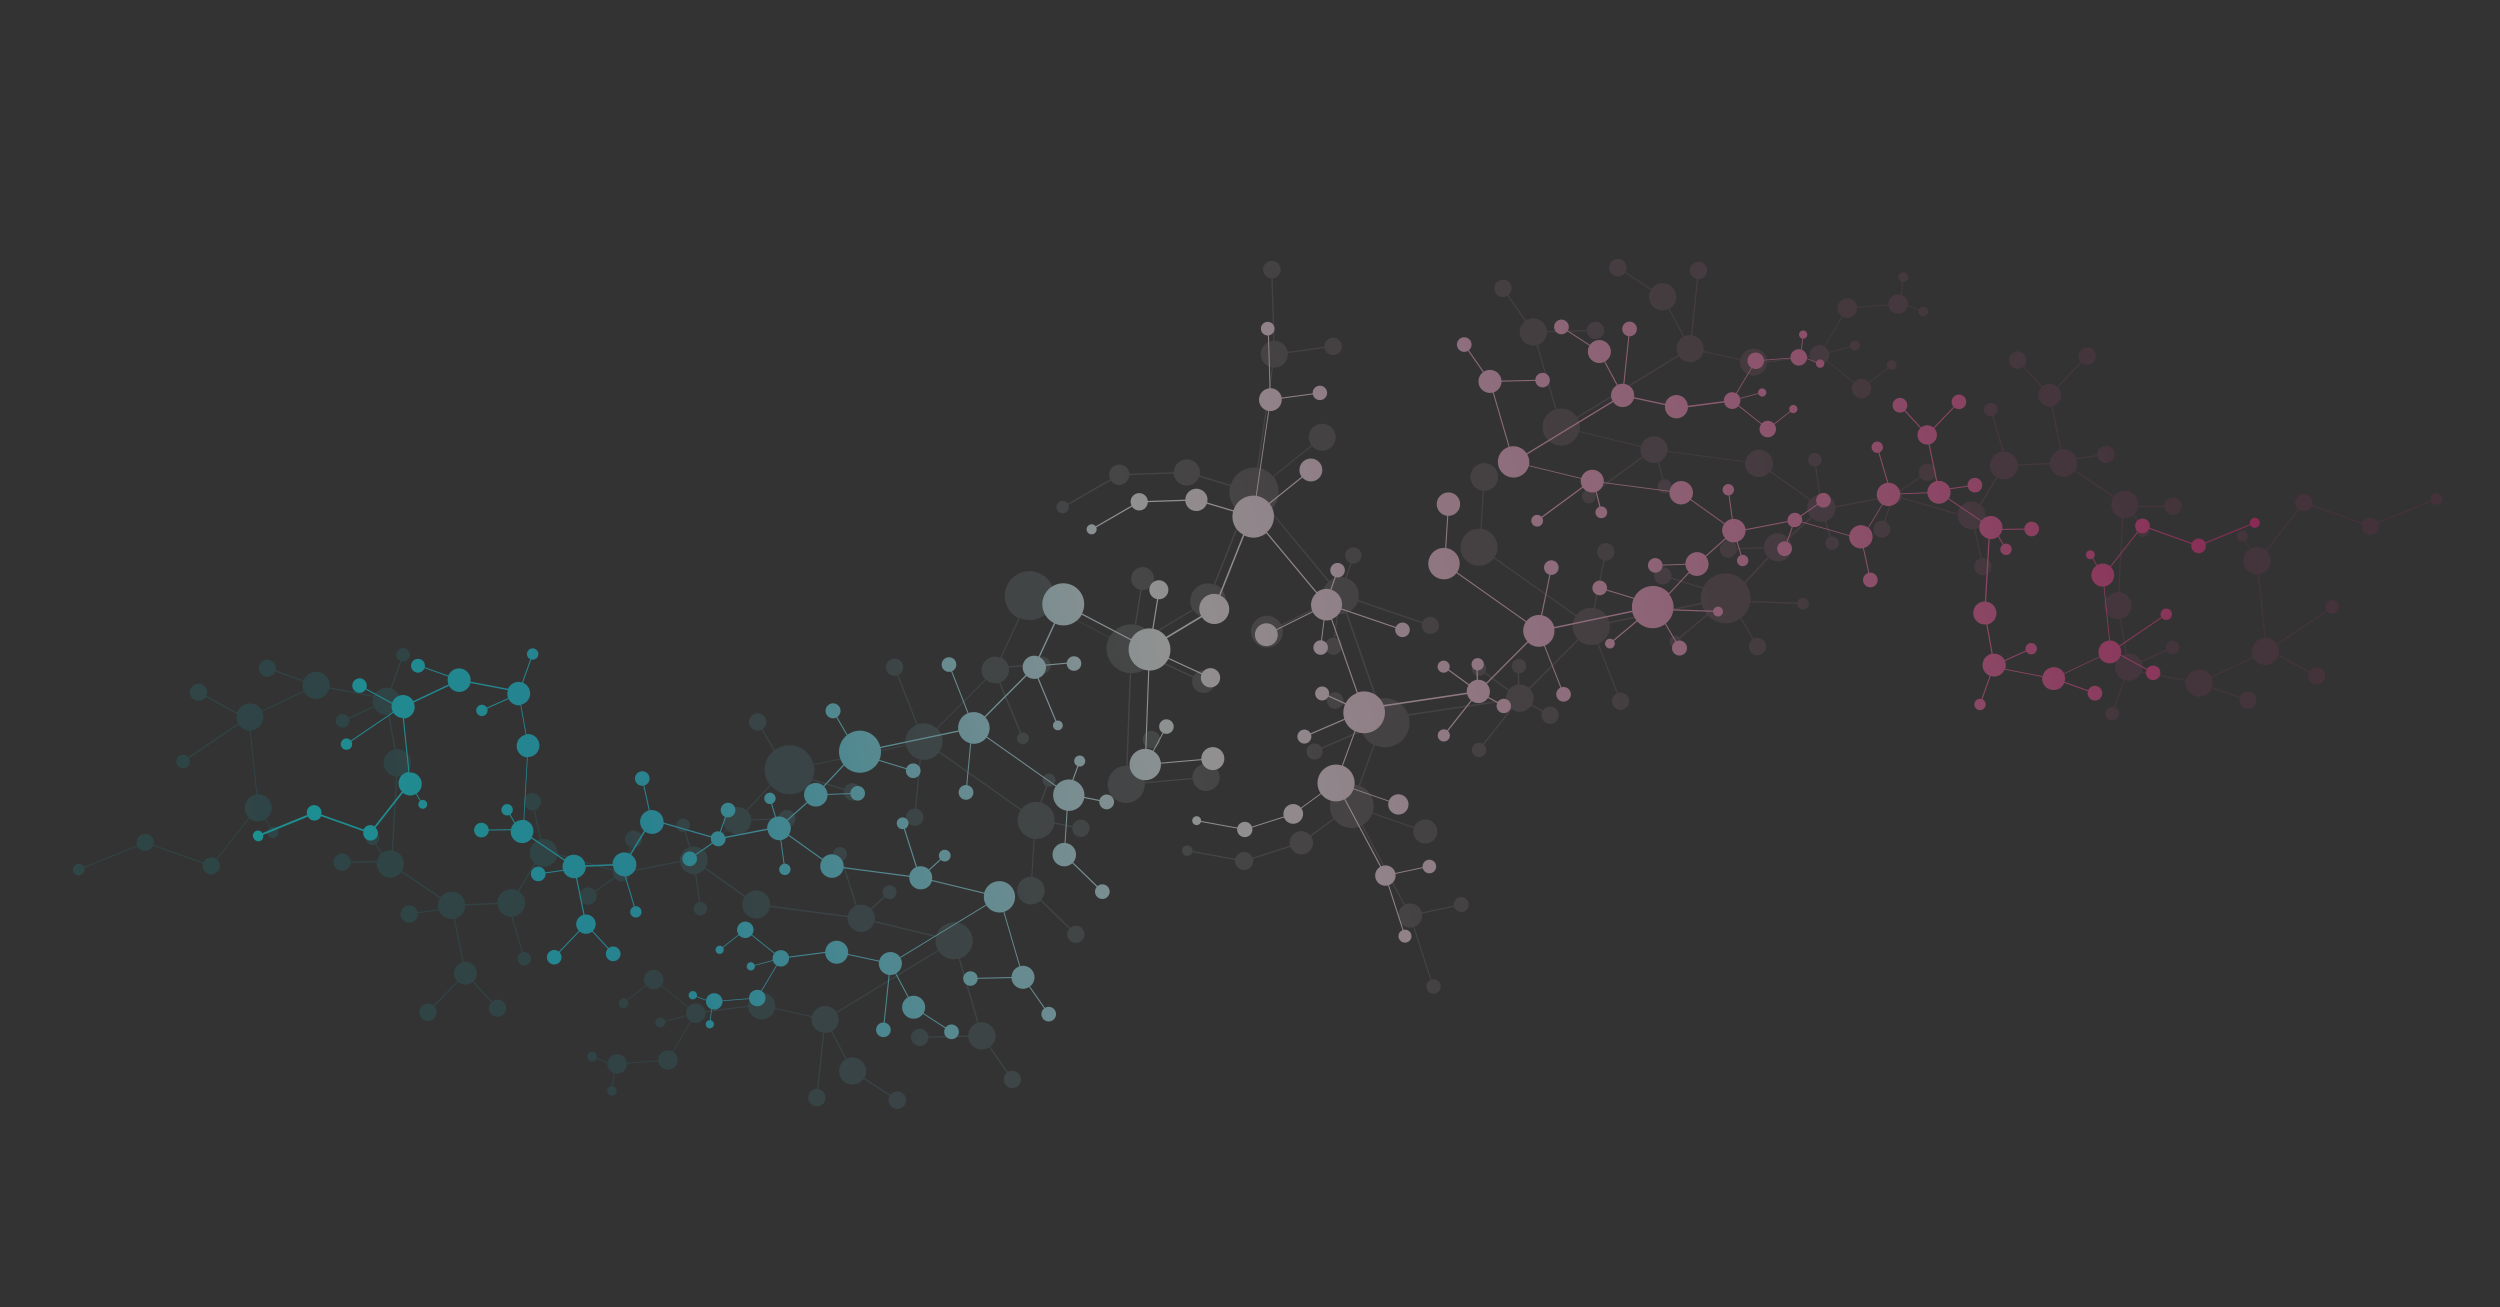 <svg xmlns="http://www.w3.org/2000/svg" viewBox="0 0 1641.445 858.155">
    <rect x="0" y="0" width="1641.445" height="858.155" fill="#333333" stroke="none"/>
    <defs>
        <style>
            .cls-1{opacity:.464}.cls-2{opacity:.2}.cls-2,.cls-3{fill:url(#linear-gradient)}
        </style>
        <linearGradient id="linear-gradient" x2="1" y1=".5" y2=".5" gradientUnits="objectBoundingBox">
            <stop offset="0" stop-color="#ed1e79"/>
            <stop offset=".539" stop-color="#fff"/>
            <stop offset=".813" stop-color="#18dffb"/>
            <stop offset="1" stop-color="#0ff"/>
        </linearGradient>
    </defs>
    <g id="グループ化_107" class="cls-1" data-name="グループ化 107" transform="translate(393.133 -1552.574)">
        <path id="パス_502" d="M1564.89 291.277a3.88 3.88 0 0 0-3.907 3.858v.1l-37.186 5.305a5.6 5.6 0 0 0-2.363-3.328 5.7 5.7 0 0 0-7.62 1.254l-29.083-19.292a5.665 5.665 0 0 0-9.646-5.932 5.775 5.775 0 0 0 0 6.318l-27.154 21.125a8.9 8.9 0 0 0-9.6-3.328l-1.736-5.981a3.7 3.7 0 0 0 2.219-4.437 3.664 3.664 0 1 0-7.042 2.026 3.713 3.713 0 0 0 4.244 2.6l1.736 5.981a8.89 8.89 0 0 0-4.2 3.135l-.434.675a8.878 8.878 0 0 0 2.7 12.009 9.269 9.269 0 0 0 3.28 1.35l-5.884 41.623a8.965 8.965 0 0 0-8.971 3.858 8.8 8.8 0 0 0-1.4 6.318l-29.758 6.029a8.9 8.9 0 0 0-16.061-2.749 7.255 7.255 0 0 0-.482.82l-26.865-12.4a8.855 8.855 0 0 0 1.3-5.981l17.845-3.183a4.305 4.305 0 0 0 1.833 2.508 4.421 4.421 0 1 0-1.254-6.125 4.3 4.3 0 0 0-.723 2.8l-17.845 3.183a8.8 8.8 0 0 0-3.762-5.45 9.181 9.181 0 0 0-3.907-1.447l1.592-23.151a9.061 9.061 0 0 0 7.669-4 8.923 8.923 0 0 0-2.508-12.347 10.3 10.3 0 0 0-1.929-.965l14.421-46.494a8.722 8.722 0 0 0 6.7-.241l2.026 6.945a5.33 5.33 0 0 0-1.833 1.3 4.422 4.422 0 1 0 6.222-.627 4.384 4.384 0 0 0-3.617-.916l-2.074-7.09a8.676 8.676 0 0 0 3.087-2.846 10.185 10.185 0 0 0 .531-1.013l16.784 3.955a5.688 5.688 0 1 0 1.206-2.7 5.117 5.117 0 0 0-1.013 1.881l-16.64-3.907.145-.338a8.909 8.909 0 0 0-14.083-9.743l-20.546-22.91a8.484 8.484 0 0 0 1.157-1.447 8.952 8.952 0 0 0 1.495-5.209l13.746 1.4a5.769 5.769 0 0 0 2.508 4.92 5.672 5.672 0 1 0-1.592-7.862 6.038 6.038 0 0 0-.868 2.17l-13.89-1.4a8.718 8.718 0 0 0-3.907-6.318 8.429 8.429 0 0 0-4.148-1.447l1.254-29.083a7.448 7.448 0 0 0 6.415-11.093l19-11.961a4.839 4.839 0 0 0 1.447 1.35 5.672 5.672 0 1 0-1.592-7.862 5.767 5.767 0 0 0-.29 5.836l-19 11.961a7.466 7.466 0 0 0-9.309-2.46l-8.633-15.868a6.793 6.793 0 0 0 1.688-1.64 5.672 5.672 0 1 0-7.862 1.592 5.748 5.748 0 0 0 5.5.434l8.633 15.868a7.247 7.247 0 0 0-2.315 2.219 7.507 7.507 0 0 0 2.074 10.37 6.989 6.989 0 0 0 3.424 1.206L1333 204.076a8.88 8.88 0 0 0-7.427 4 8.7 8.7 0 0 0-1.206 2.749l-20.739-4.293a9.069 9.069 0 0 0-3.955-9.019 8.523 8.523 0 0 0-2.894-1.254l-1.061-24.453a4.415 4.415 0 1 0-4.293-6.8 4.388 4.388 0 0 0 1.254 6.125 4.183 4.183 0 0 0 2.219.723l1.061 24.26a9.1 9.1 0 0 0-8.1 15.1l-14.9 14.807a10.034 10.034 0 0 0-1.977-1.785 9.04 9.04 0 0 0-12.588 2.556 9.445 9.445 0 0 0-.82 1.543l-33.135-19.1a5.756 5.756 0 0 0 .338-4.1l14.662-5.547a5.926 5.926 0 0 0 2.026 2.363 5.672 5.672 0 1 0-1.592-7.862 5.8 5.8 0 0 0-.723 4.775l-14.614 5.547a5.925 5.925 0 0 0-2.026-2.363 5.675 5.675 0 0 0-7.862 1.592 6.723 6.723 0 0 0-.916 2.412l-33.183-1.785a9.05 9.05 0 0 0-7.669-10.032l1.978-18.424a4.5 4.5 0 0 0 3.762-1.977 4.421 4.421 0 1 0-6.125 1.254 4.67 4.67 0 0 0 1.592.675l-1.978 18.424a9.078 9.078 0 0 0-6.174 1.929l-20.884-24.4a10.709 10.709 0 0 0 1.35-1.592 9.083 9.083 0 1 0-15.145-10.032 7.264 7.264 0 0 0-.723 1.35l-47.941-18.858a8.917 8.917 0 0 0-15.868-7.813l-.289.434-36.945-19.34a12.2 12.2 0 0 0 .772-8.537l74.516-23.344a8.776 8.776 0 0 0 3.473 4.389 8.88 8.88 0 0 0 12.347-2.508 4.407 4.407 0 0 0 .386-.627l22.234 10.9a8.921 8.921 0 0 0 15.675 8.344 8.609 8.609 0 0 0 1.109-2.46l28.215 3.28a6.826 6.826 0 0 0 .241 1.929 6.4 6.4 0 0 0 7.91 4.341 5.847 5.847 0 0 0 1.833-.868l13.746 18.038a6.387 6.387 0 0 0 3.425 11.238l.579.048a7.632 7.632 0 0 0 1.833-.241 6.312 6.312 0 0 0 4.051-3.521l.193-.531a6.4 6.4 0 0 0 .1-3.81c-.048-.193-.145-.386-.193-.579l14.276-6.415a3.186 3.186 0 0 0 3.617 1.5 3.16 3.16 0 1 0-3.907-2.17c0 .048.048.1.048.145l-14.276 6.415a6.366 6.366 0 0 0-7.476-3.231 5.845 5.845 0 0 0-1.833.868l-13.746-18.038a6.25 6.25 0 0 0 2.267-4.678l14.517-.193a1.738 1.738 0 0 0 .1.531 3.217 3.217 0 1 0-.1-1.109l-14.517.193a7.074 7.074 0 0 0-.241-1.4 6.413 6.413 0 0 0-1.447-2.556l16.254-16.35a6.372 6.372 0 0 0 10.514-3.376l20.4 3.424a6.639 6.639 0 0 0 .193 2.556 6.4 6.4 0 0 0 7.91 4.341 6.323 6.323 0 0 0 4-3.424l6.318 4.389a3.22 3.22 0 0 0-.289 2.412 3.16 3.16 0 1 0 2.17-3.907 3.105 3.105 0 0 0-1.543 1.013l-6.415-4.437a6.483 6.483 0 0 0 .145-3.955 6.263 6.263 0 0 0-2.412-3.376l3.039-8.151a3.336 3.336 0 0 0 1.688 0 3.16 3.16 0 1 0-3.907-2.17 3.084 3.084 0 0 0 1.64 1.977l-2.99 8.006a6.362 6.362 0 0 0-9.453 4.148l-20.4-3.424a6.639 6.639 0 0 0-.193-2.556 6.38 6.38 0 1 0-10.8 6.125l-16.254 16.35a6.4 6.4 0 0 0-6.077-1.4 6.334 6.334 0 0 0-4.486 5.112l-28.07-3.231a8.894 8.894 0 0 0-.916-5.788l-.434-.675a8.909 8.909 0 0 0-14.855 0 6.772 6.772 0 0 0-.482.772l-22.186-10.9a8.921 8.921 0 0 0-3.231-11 11.463 11.463 0 0 0-1.5-.82l12.685-34.919a5.613 5.613 0 0 0 6.27-2.315 5.672 5.672 0 1 0-7.862 1.592 3.378 3.378 0 0 0 .82.434L1115.814 72.6a9.246 9.246 0 0 0-4.437-.241l-4.968-20.016a8.8 8.8 0 0 0 4.871-3.617 8.921 8.921 0 0 0-13.215-11.72l-13.938-14.951.579-.723a5.732 5.732 0 1 0-1.158 1.254l13.939 14.951a9.572 9.572 0 0 0-1.061 1.3 8.88 8.88 0 0 0 2.508 12.347 8.77 8.77 0 0 0 6.7 1.3l4.968 20.016a8.8 8.8 0 0 0-4.871 3.617 8.938 8.938 0 0 0-1.206 7.186l-74.516 23.344a12.314 12.314 0 0 0-4.775-6.125 12.169 12.169 0 0 0-6.8-2.026l-1.734-43.935a8.885 8.885 0 0 0 6.656-3.955 8.978 8.978 0 0 0 1.158-2.6l25.61 5.739a5.6 5.6 0 0 0 2.46 5.547 5.672 5.672 0 1 0-1.592-7.862 6.109 6.109 0 0 0-.724 1.5l-25.61-5.739a8.964 8.964 0 0 0-3.858-8.971 8.846 8.846 0 0 0-7.717-1.061l-7.235-19a5.658 5.658 0 1 0-5.546-.386 5.824 5.824 0 0 0 4.775.723l7.234 18.955a8.627 8.627 0 0 0-3.858 3.231 8.923 8.923 0 0 0 2.508 12.347 8.635 8.635 0 0 0 4.871 1.5l1.736 43.938a12.173 12.173 0 1 0 11.045 18.858l.434-.723 36.945 19.34a8.84 8.84 0 0 0 .1 7.717l-10.466 5.643a4.554 4.554 0 1 0 .772 2.556 5.051 5.051 0 0 0-.338-1.736l10.466-5.643a8.969 8.969 0 0 0 8.3 4.148l1.929 30.916a4.571 4.571 0 1 0 .868-.048l-1.929-30.964a9.009 9.009 0 0 0 5.788-3.81 8.773 8.773 0 0 0 .723-1.3l47.941 18.858a9.095 9.095 0 0 0 14.18 10.128l20.884 24.4a8.438 8.438 0 0 0-1.35 1.592 9.132 9.132 0 0 0-.483 9.26l-18.087 9.5a9.313 9.313 0 0 0-2.845-2.99 9.04 9.04 0 0 0-12.588 2.556 10.1 10.1 0 0 0-1.254 2.749l-17.363-3.666a5.748 5.748 0 0 0-2.46-5.5 5.672 5.672 0 1 0 1.592 7.862 4.766 4.766 0 0 0 .723-1.592l17.363 3.666a9.229 9.229 0 0 0 1.109 6.077l-19 12.251a16.507 16.507 0 0 0-5.5-6.222 16.3 16.3 0 0 0-21.511 3.183l-18.906-11.334a5.665 5.665 0 1 0-.434.723l18.81 11.286c-.145.241-.338.482-.482.723a15.814 15.814 0 0 0-2.652 7.958l-61.832-2.363a12.063 12.063 0 0 0-5.45-10.177 5.42 5.42 0 0 0-1.013-.579l10.8-30.675a5.776 5.776 0 0 0 5.4-1.35 5.664 5.664 0 1 0-7.958-.241 5.331 5.331 0 0 0 1.833 1.3l-10.8 30.578-.241-.1a12.276 12.276 0 0 0-12.347 1.736L955.3 183.192a10.422 10.422 0 0 0 1.881-2.219 12.194 12.194 0 0 0-3.424-16.881 12.726 12.726 0 0 0-2.122-1.109l7.572-23.826a9.087 9.087 0 1 0-2.026-16.736L943.2 99.946a5.571 5.571 0 0 0 2.315-4.534 5.643 5.643 0 1 0-5.643 5.643 6.09 6.09 0 0 0 2.6-.627L956.46 122.9a9.086 9.086 0 0 0 .145 15.048 11.588 11.588 0 0 0 1.881.965l-7.572 23.826a12.221 12.221 0 0 0-13.987 4.823 8.218 8.218 0 0 0-.916 1.688c-3.81-1.785-7.765-3.714-10.852-5.161a5.293 5.293 0 0 0 .386-1.929 5.664 5.664 0 1 0-.723 2.749c2.99 1.4 6.9 3.28 10.9 5.161a12.206 12.206 0 0 0 4.678 14.33c.145.1.338.193.482.289l-6.366 9.453a4.434 4.434 0 0 0-1.977-.482 4.244 4.244 0 1 0 4.244 4.244 4.1 4.1 0 0 0-1.543-3.231l6.415-9.5a12.149 12.149 0 0 0 13.07-1.4l42.975 49.82a10.418 10.418 0 0 0-1.881 2.219 12.071 12.071 0 0 0-.482 12.636l-38.78 23.392a8.716 8.716 0 0 0-2.508-2.46 8.8 8.8 0 0 0-5.161-1.5l-5.4-35.546a3.834 3.834 0 0 0 2.846-3.714 3.88 3.88 0 0 0-3.907-3.858 3.858 3.858 0 0 0 0 7.717h.145l5.4 35.5a8.777 8.777 0 0 0-6.27 3.907 8.948 8.948 0 0 0-1.447 4.1l-16.109-2.508a4.863 4.863 0 0 0 .145-1.206 5.615 5.615 0 1 0-.386 2.074l16.35 2.556a8.962 8.962 0 0 0 3.039 6.608l-17.942 22.331c-.289-.193-.579-.434-.868-.627a16.211 16.211 0 0 0-20.836 2.46l-32.073-28.5a17.168 17.168 0 0 0 1.109-1.5 16.185 16.185 0 0 0-4.534-22.474 15.567 15.567 0 0 0-4.051-1.929l16.929-58.5a12.173 12.173 0 1 0 2.412-23.971l-.82.048a12.032 12.032 0 0 0-8.778 5.354 13.128 13.128 0 0 0-1.833 4.437l-31.157-4.92a9.035 9.035 0 0 0-3.907-8.44 8.909 8.909 0 1 0 2.508 12.347 8.049 8.049 0 0 0 1.3-3.135l31.157 4.92a12.181 12.181 0 0 0 3.231 9.839l-10.755 11.768c-.145-.1-.241-.193-.386-.289a5.717 5.717 0 1 0 .965.82l10.707-11.72a12.112 12.112 0 0 0 1.543 1.206 11.91 11.91 0 0 0 2.942 1.447l-16.929 58.5a16.3 16.3 0 0 0-16.495 5.209l-22.186-17.749a7.326 7.326 0 0 0 1.35-4.293 7.476 7.476 0 1 0-7.476 7.476 7.538 7.538 0 0 0 5.547-2.46l22.186 17.749c-.193.241-.386.531-.579.772a16.182 16.182 0 0 0-1.784 14.325l-30.289 9.26a11.539 11.539 0 0 0-22.427 3.81 11.38 11.38 0 0 0 4.437 9.067l-29.276 40.707a15.879 15.879 0 0 0-6.945-3.376 16.1 16.1 0 0 0-10.032 1.061l-26.186-54.84a11.978 11.978 0 0 0 6.174-8.1 13.027 13.027 0 0 0 .1-4.727l30.53-6.7a10.468 10.468 0 1 0-.145-.772l-30.53 6.7a12.017 12.017 0 0 0-6.511-7.91l5.691-14.759a1.409 1.409 0 0 0 .434.1 5.629 5.629 0 1 0-4.293-6.7 5.554 5.554 0 0 0 3.135 6.27l-5.643 14.71a10.721 10.721 0 0 0-1.881-.579 10.567 10.567 0 0 0-3.231-.241l-5.5-60.1a16.24 16.24 0 0 0 10.273-5.45l11.286 8.923a5.574 5.574 0 0 0-.82 2.8 5.4 5.4 0 1 0 5.4-5.4 5.307 5.307 0 0 0-4.051 1.881l-11.238-8.874a16.04 16.04 0 0 0 3.328-10.755l28.118-4.63a5.286 5.286 0 1 0-.193-1.3c0 .145.048.289.048.434l-28.07 4.63a15.9 15.9 0 0 0-5.354-10.225l16.012-23.681a14.136 14.136 0 0 0 8.682 2.219 14.339 14.339 0 0 0 13.312-15.241 14.109 14.109 0 0 0-.82-3.81l17.556-7.186a7.575 7.575 0 0 0 3.135 3.376 7.659 7.659 0 0 0 10.418-2.894 7.4 7.4 0 0 0 .965-3.858l25.852-1.688a5.907 5.907 0 0 0 11 2.17c0-.048.048-.1.048-.145l26.045 11.768a3.44 3.44 0 1 0 4.968-1.929 3.425 3.425 0 0 0-4.63 1.206l-26.093-11.768a5.932 5.932 0 0 0-10.707-5.016 5.79 5.79 0 0 0-.772 2.894l-25.852 1.688a7.831 7.831 0 0 0-3.81-5.788 7.659 7.659 0 0 0-10.418 2.894 7.485 7.485 0 0 0-.53 6.318l-17.556 7.186a14.306 14.306 0 0 0-14.18-8.73 15 15 0 0 0-2.122.289l-14.377-57.452a7.858 7.858 0 0 0-2.46-15.386l-2.507-36.414a4.709 4.709 0 1 0-.723.1l2.508 36.414a7.866 7.866 0 0 0-6.945 7.186l-21.656-.772v-.145a4.9 4.9 0 1 0 0 .916l21.656.772v.481a7.881 7.881 0 0 0 8.392 7.331 7.314 7.314 0 0 0 1.013-.145l14.373 57.443a14.278 14.278 0 0 0-7.958 5.691l-24.213-15.82a7.634 7.634 0 0 0 1.061-4.534 7.879 7.879 0 1 0-7.331 8.392 7.646 7.646 0 0 0 5.836-3.28l24.212 15.82a14.232 14.232 0 0 0 3.858 19.148l-15.964 23.584a15.541 15.541 0 0 0-6.656-3.183 16.06 16.06 0 0 0-18.328 9.791l-.289.772a10.785 10.785 0 0 0-.482 1.785 17.808 17.808 0 0 0-.338 4.2l-64.915-6.323a9.038 9.038 0 0 0-1.592-5.305l23.537-18.183a4.708 4.708 0 1 0-1.3-3.231 4.913 4.913 0 0 0 .724 2.508l-23.536 18.183a7.371 7.371 0 0 0-.868-.868l-.627-.531c-.1-.1-.241-.145-.338-.241a8.919 8.919 0 0 0-10.948.868l-6.029-5.595a5.677 5.677 0 0 0 1.206-3.424 5.671 5.671 0 1 0-1.833 4.1l5.981 5.547a7.519 7.519 0 0 0-.772.965 8.923 8.923 0 0 0-.386 9.212l-38.777 23.392a12.06 12.06 0 0 0-3.473-3.521 12.334 12.334 0 0 0-7.91-1.977l-4.486-34.533a5.656 5.656 0 1 0-4.244-.82 5.337 5.337 0 0 0 3.473.916l4.485 34.533a12.152 12.152 0 0 0-8.151 5.257 11.579 11.579 0 0 0-1.977 5.836l-61.832-2.363a15.918 15.918 0 0 0-1.592-7.138l21.165-10.324a3.727 3.727 0 0 0 3.183 1.736 3.81 3.81 0 1 0-3.81-3.81 3.358 3.358 0 0 0 .241 1.206l-21.173 10.321a15.73 15.73 0 0 0-5.257-5.739 16.122 16.122 0 0 0-15.1-1.5l-4.484-15.284a5.516 5.516 0 0 0 2.749-2.17 5.672 5.672 0 1 0-7.862 1.592 5.845 5.845 0 0 0 4.341.82l4.485 15.386a15.56 15.56 0 0 0-8.006 8.392l-29.758-8.489a3.645 3.645 0 0 0 .048-.723 3.81 3.81 0 1 0-3.81 3.81 3.733 3.733 0 0 0 3.424-2.219l29.662 8.489a16.387 16.387 0 0 0 .434 12.009l-19.1 12.3a9.8 9.8 0 0 0-2.363-2.315 9.115 9.115 0 0 0-13.263 11.479l-18.135 9.55a9.726 9.726 0 0 0-2.6-2.653 8.867 8.867 0 0 0-5.064-1.5l-.482-10.659a4.313 4.313 0 0 0 3.087-1.929 4.421 4.421 0 1 0-6.125 1.254 4.183 4.183 0 0 0 2.219.723l.482 10.659a9.121 9.121 0 0 0-6.752 4 8.358 8.358 0 0 0-1.3 3.135l-33.279-1.785a5.772 5.772 0 0 0-2.219-4.389l6.752-10.177a5.58 5.58 0 1 0-.675-.434l-6.755 10.179a5.645 5.645 0 0 0-7.476 1.736l-33.231-19.2a9.089 9.089 0 0 0-3.666-10.321 8.694 8.694 0 0 0-4.341-1.5l.579-19.63a5.825 5.825 0 0 0 4.485-2.508 5.672 5.672 0 1 0-7.862 1.592 5.86 5.86 0 0 0 2.556.916l-.579 19.63a9.172 9.172 0 0 0-7.428 4.051 9.011 9.011 0 0 0 .1 10.177l-15 14.9a6.277 6.277 0 0 0-1.109-.868 9.129 9.129 0 0 0-13.842 5.354l-20.691-4.292a8.918 8.918 0 0 0-14.469-8.3l-20.546-22.91a8.466 8.466 0 0 0 1.158-1.447 8.88 8.88 0 0 0-2.508-12.347 4.54 4.54 0 0 0-1.061-.579l14.469-46.591a8.919 8.919 0 0 0 7.186-16.061 9.182 9.182 0 0 0-3.907-1.447l1.592-23.151a9.06 9.06 0 0 0 7.669-4 8.915 8.915 0 0 0-2.17-12.154L242.5 75.252a4.417 4.417 0 0 0 4.534-7.572 4.423 4.423 0 0 0-5.209 7.138l-10.559 15.964a8.906 8.906 0 0 0-11.624 2.17l-27.009-12.443a8.93 8.93 0 0 0-15.482-8.633L160.9 61.072a5.58 5.58 0 1 0-.434.675l16.254 10.8a8.761 8.761 0 0 0-1.158 5.981L145.8 84.561a8.9 8.9 0 0 0-16.061-2.749c0 .048-.048.048-.048.1l-16.928-15.631c.1-.145.193-.241.289-.386a5.546 5.546 0 1 0-.82 1.013l17.074 15.723a8.907 8.907 0 0 0-.772 6.27L91.493 102.5a4.932 4.932 0 0 0-1.543-1.785 4.421 4.421 0 1 0 1.254 6.125 4.326 4.326 0 0 0 .579-3.569l36.993-13.6a8.944 8.944 0 0 0 3.521 4.534 9.463 9.463 0 0 0 1.543.82l.772.289c.1.048.193.048.289.1l-6.029 41.527a8.938 8.938 0 0 0-8.3 3.955 9.349 9.349 0 0 0-1.3 3.039l-.145.82a8.867 8.867 0 0 0 1.206 5.643l-27.2 21.173a6.287 6.287 0 0 0-1.061-.916 5.7 5.7 0 0 0-7.62 1.254l-29.083-19.295a5.665 5.665 0 0 0-9.646-5.932 5.885 5.885 0 0 0-.916 3.666L7.62 155.653a3.875 3.875 0 1 0-3.714 4.871 3.88 3.88 0 0 0 3.907-3.858v-.1L45 151.215a5.6 5.6 0 0 0 2.363 3.328 5.7 5.7 0 0 0 7.62-1.254l29.083 19.292a5.665 5.665 0 0 0 9.646 5.932 5.775 5.775 0 0 0 0-6.318l27.154-21.125a8.9 8.9 0 0 0 9.6 3.328l1.736 5.981a3.7 3.7 0 0 0-2.219 4.437 3.664 3.664 0 0 0 7.042-2.026 3.713 3.713 0 0 0-4.244-2.6l-1.736-5.981a8.891 8.891 0 0 0 4.2-3.135l.434-.675a8.878 8.878 0 0 0-2.7-12.009 9.272 9.272 0 0 0-3.28-1.35l5.884-41.623a8.964 8.964 0 0 0 8.971-3.858 8.8 8.8 0 0 0 1.4-6.318l29.746-6.034a8.9 8.9 0 0 0 16.061 2.749 7.257 7.257 0 0 0 .482-.82l26.864 12.4a8.855 8.855 0 0 0-1.3 5.981l-17.843 3.183a4.3 4.3 0 0 0-1.833-2.508 4.421 4.421 0 1 0 1.254 6.125 4.3 4.3 0 0 0 .723-2.8l17.845-3.183a8.8 8.8 0 0 0 3.762 5.45 9.182 9.182 0 0 0 3.907 1.447l-1.592 23.151a9.06 9.06 0 0 0-7.669 4 8.923 8.923 0 0 0 2.508 12.347 10.3 10.3 0 0 0 1.929.965l-14.421 46.542a8.722 8.722 0 0 0-6.7.241l-2.026-6.945a5.329 5.329 0 0 0 1.833-1.3 4.422 4.422 0 1 0-6.222.627 4.384 4.384 0 0 0 3.617.916l2.074 7.09a8.677 8.677 0 0 0-3.087 2.846 10.2 10.2 0 0 0-.531 1.013l-16.784-3.955a5.688 5.688 0 1 0-1.206 2.7 5.117 5.117 0 0 0 1.013-1.881L195 199.494l-.145.338a8.909 8.909 0 0 0 14.083 9.743l20.546 22.91a8.464 8.464 0 0 0-1.158 1.447 8.952 8.952 0 0 0-1.5 5.209l-13.746-1.4a5.769 5.769 0 0 0-2.508-4.92 5.672 5.672 0 1 0 1.592 7.862 6.039 6.039 0 0 0 .868-2.17l13.89 1.4a8.719 8.719 0 0 0 3.907 6.318 8.428 8.428 0 0 0 4.148 1.447l-1.254 29.083a7.448 7.448 0 0 0-6.415 11.093l-19 11.961a4.84 4.84 0 0 0-1.447-1.35 5.672 5.672 0 1 0 1.592 7.862 5.766 5.766 0 0 0 .289-5.836l19-11.961a7.465 7.465 0 0 0 9.309 2.46l8.633 15.868A6.793 6.793 0 0 0 244 308.5a5.672 5.672 0 1 0 7.862-1.592 5.748 5.748 0 0 0-5.5-.434l-8.633-15.874a7.247 7.247 0 0 0 2.315-2.219 7.507 7.507 0 0 0-2.074-10.37 6.989 6.989 0 0 0-3.424-1.206l1.254-29.083a8.881 8.881 0 0 0 7.428-4 8.7 8.7 0 0 0 1.206-2.749l20.739 4.293a9.069 9.069 0 0 0 3.955 9.019 8.521 8.521 0 0 0 2.894 1.254l1.061 24.453a4.313 4.313 0 0 0-3.087 1.929 4.421 4.421 0 1 0 6.125-1.254 4.183 4.183 0 0 0-2.219-.723l-1.061-24.26a9.1 9.1 0 0 0 8.1-15.1l14.9-14.807a10.036 10.036 0 0 0 1.977 1.785 9.04 9.04 0 0 0 12.588-2.556 9.461 9.461 0 0 0 .82-1.543l33.134 19.1a5.756 5.756 0 0 0-.338 4.1l-14.807 5.547a5.925 5.925 0 0 0-2.026-2.363 5.672 5.672 0 1 0 1.592 7.862 5.8 5.8 0 0 0 .723-4.775l14.614-5.547a5.925 5.925 0 0 0 2.026 2.363 5.675 5.675 0 0 0 7.862-1.592 6.727 6.727 0 0 0 .916-2.412l33.183 1.785a9.05 9.05 0 0 0 7.669 10.032l-1.974 18.425a4.5 4.5 0 0 0-3.762 1.977 4.421 4.421 0 1 0 6.125-1.254 3.8 3.8 0 0 0-1.592-.627l1.977-18.424a9.077 9.077 0 0 0 6.173-1.929l20.884 24.4a10.709 10.709 0 0 0-1.35 1.592 9.083 9.083 0 1 0 15.145 10.036 7.283 7.283 0 0 0 .723-1.35l47.941 18.858a8.917 8.917 0 0 0 15.868 7.813l.289-.434 36.945 19.34a12.2 12.2 0 0 0-.772 8.537l-74.516 23.44a8.775 8.775 0 0 0-3.473-4.389 8.88 8.88 0 0 0-12.347 2.508 4.4 4.4 0 0 0-.386.627l-22.234-10.9a8.921 8.921 0 0 0-15.675-8.344 8.053 8.053 0 0 0-1.109 2.46l-28.215-3.28a6.824 6.824 0 0 0-.241-1.929 6.4 6.4 0 0 0-7.91-4.341 5.843 5.843 0 0 0-1.833.868l-13.746-18.038a6.387 6.387 0 0 0-3.424-11.238l-.579-.048a7.635 7.635 0 0 0-1.833.241 6.312 6.312 0 0 0-4.051 3.521l-.193.53a6.4 6.4 0 0 0-.1 3.81c.048.193.145.386.193.579l-14.276 6.415a3.186 3.186 0 0 0-3.617-1.5 3.16 3.16 0 1 0 3.907 2.17c0-.048-.048-.1-.048-.145l14.276-6.415a6.367 6.367 0 0 0 7.476 3.231 5.844 5.844 0 0 0 1.833-.868l13.746 18.038a6.25 6.25 0 0 0-2.267 4.678l-14.517.193a1.732 1.732 0 0 0-.1-.531 3.217 3.217 0 1 0 .1 1.109l14.517-.193a7.081 7.081 0 0 0 .241 1.4 6.411 6.411 0 0 0 1.447 2.556L353.193 367.1a6.372 6.372 0 0 0-10.514 3.376l-20.4-3.424a6.636 6.636 0 0 0-.193-2.556 6.4 6.4 0 0 0-7.91-4.341 6.322 6.322 0 0 0-4 3.424l-6.318-4.389a3.22 3.22 0 0 0 .289-2.411 3.16 3.16 0 1 0-2.17 3.907 3.1 3.1 0 0 0 1.543-1.013l6.415 4.437a6.483 6.483 0 0 0-.145 3.955 6.264 6.264 0 0 0 2.412 3.376l-3.039 8.151a3.335 3.335 0 0 0-1.688 0 3.16 3.16 0 1 0 3.907 2.17 3.084 3.084 0 0 0-1.64-1.977l2.99-8.006a6.362 6.362 0 0 0 9.453-4.148l20.4 3.424a6.637 6.637 0 0 0 .193 2.556 6.38 6.38 0 1 0 10.8-6.125l16.254-16.35a6.4 6.4 0 0 0 6.077 1.4 6.333 6.333 0 0 0 4.485-5.112l28.07 3.231a8.893 8.893 0 0 0 .916 5.788l.434.675a8.909 8.909 0 0 0 14.855 0 6.749 6.749 0 0 0 .482-.772l22.186 10.9a8.937 8.937 0 0 0 3.231 11 11.465 11.465 0 0 0 1.5.82l-12.685 34.919a5.613 5.613 0 0 0-6.27 2.315 5.672 5.672 0 1 0 7.862-1.592 3.378 3.378 0 0 0-.82-.434l12.685-34.726a9.248 9.248 0 0 0 4.437.241l4.968 20.016a8.8 8.8 0 0 0-4.871 3.617 8.921 8.921 0 0 0 13.215 11.72l13.939 14.952-.579.723a5.731 5.731 0 1 0 1.158-1.254L471.164 414.6a9.573 9.573 0 0 0 1.061-1.3 8.91 8.91 0 0 0-9.212-13.649l-4.968-20.016a8.8 8.8 0 0 0 4.871-3.617 8.938 8.938 0 0 0 1.206-7.186l74.516-23.344a12.314 12.314 0 0 0 4.775 6.125 12.169 12.169 0 0 0 6.8 2.026l1.736 43.938a8.885 8.885 0 0 0-6.656 3.955 8.977 8.977 0 0 0-1.158 2.6l-25.61-5.739a5.6 5.6 0 0 0-2.46-5.547 5.672 5.672 0 1 0 1.592 7.862 6.108 6.108 0 0 0 .723-1.5l25.61 5.739a8.964 8.964 0 0 0 3.858 8.971 8.846 8.846 0 0 0 7.717 1.061l7.235 19a5.657 5.657 0 1 0 5.547.386 5.824 5.824 0 0 0-4.775-.723L556.34 414.7a8.628 8.628 0 0 0 3.858-3.231 8.923 8.923 0 0 0-2.508-12.347 8.635 8.635 0 0 0-4.871-1.5l-1.736-43.938a12.173 12.173 0 1 0-11.045-18.858l-.434.723-36.945-19.341a8.966 8.966 0 0 0 .482-6.222l36.366-14.951a4.529 4.529 0 1 0-.531-2.122 6.074 6.074 0 0 0 .193 1.3l-36.318 14.951a8.6 8.6 0 0 0-3.328-4.1 8.808 8.808 0 0 0-5.4-1.447v-11.81a4.521 4.521 0 1 0-4.968-4.485 4.474 4.474 0 0 0 4.1 4.485v11.913a8.956 8.956 0 0 0-6.752 5.161l-47.941-18.858a9.095 9.095 0 0 0-14.18-10.128L403.5 255.49a8.44 8.44 0 0 0 1.35-1.592 9.132 9.132 0 0 0 .482-9.26l18.086-9.5a9.7 9.7 0 0 0 2.8 2.99 9.04 9.04 0 0 0 12.588-2.556 10.09 10.09 0 0 0 1.254-2.749l17.363 3.666a5.627 5.627 0 1 0 .868-2.363 4.767 4.767 0 0 0-.723 1.592L440.2 232.05a9.229 9.229 0 0 0-1.109-6.077l19-12.251a16.5 16.5 0 0 0 5.5 6.222 16.227 16.227 0 0 0 21.463-3.183l18.906 11.334a5.664 5.664 0 1 0 .434-.723l-18.81-11.286c.145-.241.338-.482.482-.723a15.813 15.813 0 0 0 2.653-7.958l61.832 2.363A12.064 12.064 0 0 0 556 219.944a10.614 10.614 0 0 0 1.254.723l.241.1-13.89 28.842a5.7 5.7 0 1 0 2.46 1.881 6.18 6.18 0 0 0-1.688-1.5l13.89-28.89a12.069 12.069 0 0 0 12.106-1.833l42.974 49.822a12.035 12.035 0 0 0-1.881 2.219 12.194 12.194 0 0 0 3.424 16.881 12.715 12.715 0 0 0 2.122 1.109l-7.572 23.826a9.1 9.1 0 1 0 2.653 1.206 11.588 11.588 0 0 0-1.881-.965l7.572-23.826a12.168 12.168 0 1 0-3.858-21.029l-42.972-49.82a10.42 10.42 0 0 0 1.881-2.219 12.071 12.071 0 0 0 .482-12.636l38.777-23.392a8.717 8.717 0 0 0 2.508 2.46 9.592 9.592 0 0 0 3.087 1.3l-1.64 7.09a4.017 4.017 0 0 0-1.061-.145 4.727 4.727 0 1 0 4.727 4.727 4.747 4.747 0 0 0-2.749-4.293l1.64-7.235a8.932 8.932 0 0 0 6.463-1.881l12.4 14.9a4.709 4.709 0 1 0 3.424-1.5 4.9 4.9 0 0 0-2.749.868l-12.4-14.9a11.985 11.985 0 0 0 1.206-1.447 8.943 8.943 0 0 0 1.4-3.81l65.015 6.318a16.074 16.074 0 0 0 12.588 13.987 15.661 15.661 0 0 0 4.485.338l5.5 60.1a11.954 11.954 0 0 0-8.585 5.4l-37.379-24.163a5.558 5.558 0 0 0 .675-2.653 5.642 5.642 0 1 0-1.157 3.424l37.376 24.172a12.387 12.387 0 0 0-1.206 3.231 12.041 12.041 0 0 0 5.209 12.636l-5.595 8.585a5.3 5.3 0 1 0 .723.434l5.595-8.633a12.383 12.383 0 0 0 3.231 1.206 11.789 11.789 0 0 0 7.428-.772l26.382 54.6a16.087 16.087 0 0 0-7.379 20.691l-29.421 13.456a8.728 8.728 0 0 0-5.981-4.582 8.836 8.836 0 1 0 6.752 10.514 8.655 8.655 0 0 0-.482-5.209L741.594 356a16.11 16.11 0 0 0 7.958 7.62l-25.273 61.542a7.458 7.458 0 0 0-1.109-.338 8.834 8.834 0 0 0-10.514 6.752c-.048.145-.048.338-.1.482l-24.212-2.653a5.719 5.719 0 1 0-.145 1.013.365.365 0 0 1 .048-.193l24.212 2.653a8.877 8.877 0 0 0 6.563 9.122l-8.682 40.08a5.74 5.74 0 1 0 .82.193l8.681-40.08a8.842 8.842 0 0 0 5.209-16.736l25.273-61.542a12.757 12.757 0 0 0 2.315.675 16.082 16.082 0 0 0 17.17-7.428l18.328 10.852a8.443 8.443 0 0 0-.386 7.09 8.616 8.616 0 0 0 16.35-.868l28.5 6.077a6.8 6.8 0 0 0 .386 3.376 6.666 6.666 0 0 0 12.733-3.81l30.92-8.879a4.064 4.064 0 1 0-.193-.82l-30.867 8.874c0-.048-.048-.1-.048-.145a6.672 6.672 0 0 0-12.637.579l-28.5-6.077a8.522 8.522 0 0 0-.482-4.485 8.641 8.641 0 0 0-11.141-4.92 8.546 8.546 0 0 0-4.051 3.28l-18.328-10.852a14.883 14.883 0 0 0 1.5-4.1 15.923 15.923 0 0 0-4.727-15.1l29.324-40.8a11.514 11.514 0 0 0 17.894-9.6 12.006 12.006 0 0 0-.386-2.942l30.337-9.26a16.012 16.012 0 0 0 6.029 7.283 14.022 14.022 0 0 0 2.026 1.109l-9.115 21.318a7.585 7.585 0 0 0-2.363-.386 7.509 7.509 0 1 0 3.183.723l9.116-21.318a16.331 16.331 0 0 0 17.99-3.955l32.073 28.5a17.11 17.11 0 0 0-1.109 1.5 16.185 16.185 0 0 0 4.534 22.475 15.918 15.918 0 0 0 6.502 2.519l.82.1a16.208 16.208 0 0 0 12.154-28.5l17.942-22.331c.1.1.241.145.338.241a8.913 8.913 0 0 0 12.733-11.72l38.777-23.392a12.061 12.061 0 0 0 3.472 3.521 12.333 12.333 0 0 0 7.91 1.977l4.485 34.533a5.656 5.656 0 1 0 4.244.82 5.337 5.337 0 0 0-3.473-.916l-4.485-34.533a12.152 12.152 0 0 0 8.151-5.257 11.581 11.581 0 0 0 1.977-5.836l61.832 2.363a16.194 16.194 0 0 0 22.331 15.193l4.485 15.289a5.516 5.516 0 0 0-2.749 2.17 5.672 5.672 0 1 0 7.862-1.592 5.845 5.845 0 0 0-4.341-.82l-4.486-15.386a15.935 15.935 0 0 0 6.608-5.691 16.151 16.151 0 0 0 1.3-15.53l19.1-12.3a9.8 9.8 0 0 0 2.363 2.315 9.115 9.115 0 0 0 13.263-11.479l18.135-9.55a9.722 9.722 0 0 0 2.6 2.653 8.866 8.866 0 0 0 5.064 1.5l.482 10.659a4.314 4.314 0 0 0-3.087 1.929 4.421 4.421 0 1 0 6.125-1.254 4.183 4.183 0 0 0-2.219-.723l-.482-10.659a9.12 9.12 0 0 0 6.752-4 8.048 8.048 0 0 0 1.3-3.135l33.279 1.785a5.772 5.772 0 0 0 2.219 4.389l-6.752 10.177a5.579 5.579 0 1 0 .675.434l6.752-10.177a5.645 5.645 0 0 0 7.476-1.736l33.231 19.2a9.089 9.089 0 0 0 3.665 10.321 8.694 8.694 0 0 0 4.341 1.5l-.579 19.63a5.825 5.825 0 0 0-4.486 2.508 5.672 5.672 0 1 0 7.862-1.592 5.862 5.862 0 0 0-2.556-.916l.579-19.63a9.172 9.172 0 0 0 7.427-4.051 9.011 9.011 0 0 0-.1-10.177l15-14.9a6.272 6.272 0 0 0 1.109.868 9.129 9.129 0 0 0 13.842-5.354l20.691 4.293a8.918 8.918 0 0 0 14.469 8.3l20.546 22.91a8.472 8.472 0 0 0-1.157 1.447 8.881 8.881 0 0 0 2.508 12.347 4.533 4.533 0 0 0 1.061.579l-14.469 46.591a8.919 8.919 0 0 0-7.186 16.061 9.182 9.182 0 0 0 3.906 1.447l-1.592 23.151a9.06 9.06 0 0 0-7.669 4 8.915 8.915 0 0 0 2.17 12.154L1326.2 376.5a4.445 4.445 0 0 0-5.788 1.447 4.421 4.421 0 1 0 6.463-1.013l10.562-15.964a8.906 8.906 0 0 0 11.624-2.17l27.009 12.443a8.93 8.93 0 0 0 15.482 8.633l16.254 10.8a5.578 5.578 0 1 0 .434-.675l-16.254-10.8a8.759 8.759 0 0 0 1.157-5.981l29.758-6.029a8.9 8.9 0 0 0 16.061 2.749c0-.048.048-.048.048-.1l16.929 15.627c-.1.145-.193.241-.289.386a5.672 5.672 0 1 0 7.862-1.592 5.732 5.732 0 0 0-7.042.579l-17.074-15.723a8.907 8.907 0 0 0 .772-6.27l37.041-13.6a4.932 4.932 0 0 0 1.543 1.785 4.421 4.421 0 1 0-1.254-6.125 4.326 4.326 0 0 0-.579 3.569l-36.993 13.6a9.112 9.112 0 0 0-3.473-4.534 9.475 9.475 0 0 0-1.543-.82l-.772-.289c-.1-.048-.193-.048-.289-.1l5.932-41.671a8.938 8.938 0 0 0 8.3-3.955 9.349 9.349 0 0 0 1.3-3.039l.145-.82a9.073 9.073 0 0 0-1.206-5.691l27.2-21.173a4.839 4.839 0 0 0 1.061.916 5.7 5.7 0 0 0 7.62-1.254l29.083 19.292a5.665 5.665 0 0 0 9.646 5.932 5.883 5.883 0 0 0 .916-3.666l37.186-5.305a3.9 3.9 0 0 0 7.669-.965 3.791 3.791 0 0 0-3.811-3.657z" class="cls-2" data-name="パス 502" transform="rotate(166 499.454 1092.25)"/>
        <path id="パス_503" d="M1325.039 246.708a3.252 3.252 0 0 0-3.279 3.28v.1l-31.495 4.534a5.067 5.067 0 0 0-1.978-2.846 4.817 4.817 0 0 0-6.463 1.061l-24.646-16.35a4.809 4.809 0 0 0-8.2-5.016 4.9 4.9 0 0 0 0 5.354l-23.006 17.894a8.746 8.746 0 0 0-1.929-1.833 7.441 7.441 0 0 0-6.174-.965l-1.447-5.064a2.907 2.907 0 1 0-.53.193l1.447 5.064a7.545 7.545 0 0 0-3.521 2.653l-.386.579a7.551 7.551 0 0 0 2.315 10.177 6.956 6.956 0 0 0 2.8 1.109l-5.016 35.257a7.56 7.56 0 0 0-8.778 8.633l-25.176 5.064a7.526 7.526 0 0 0-13.6-2.363l-.434.724-22.765-10.514a7.311 7.311 0 0 0 1.109-5.064l15.1-2.7a3.941 3.941 0 0 0 1.543 2.122 3.726 3.726 0 1 0-1.061-5.161 3.891 3.891 0 0 0-.627 2.363l-15.1 2.7a7.562 7.562 0 0 0-3.183-4.63 7.722 7.722 0 0 0-3.328-1.206l1.351-19.63a7.55 7.55 0 0 0 4.341-13.842 8.32 8.32 0 0 0-1.592-.82l12.2-39.356a7.5 7.5 0 0 0 5.691-.193l1.736 5.884a4.349 4.349 0 0 0-1.543 1.109 3.736 3.736 0 1 0 5.257-.531 3.824 3.824 0 0 0-3.087-.772l-1.736-6.029a7.307 7.307 0 0 0 2.6-2.411 7.786 7.786 0 0 0 .482-.868l14.228 3.328a4.881 4.881 0 0 0 1.688 4.485 4.8 4.8 0 1 0-.675-6.752 5.124 5.124 0 0 0-.868 1.592l-14.083-3.28.1-.289a7.566 7.566 0 0 0-11.961-8.247l-17.411-19.389a7.9 7.9 0 0 0 1.013-1.206 7.411 7.411 0 0 0 1.254-4.437l11.672 1.206a4.893 4.893 0 0 0 2.122 4.148 4.8 4.8 0 1 0-1.35-6.656 4.563 4.563 0 0 0-.724 1.833l-11.768-1.206a7.5 7.5 0 0 0-3.328-5.354 8.168 8.168 0 0 0-3.521-1.254l1.061-24.6a6.24 6.24 0 0 0 5.209-2.846 6.306 6.306 0 0 0 .241-6.559l16.061-10.128a5.519 5.519 0 0 0 1.206 1.158 4.776 4.776 0 1 0-1.592-1.736l-16.061 10.128a6.842 6.842 0 0 0-1.688-1.64 6.393 6.393 0 0 0-6.222-.434L1120.2 122.8a4.818 4.818 0 1 0-.627.338l7.331 13.456a6.678 6.678 0 0 0-1.977 1.881 6.317 6.317 0 0 0 1.784 8.778 6.522 6.522 0 0 0 2.894 1.013l-1.061 24.6a7.517 7.517 0 0 0-6.27 3.376 7.069 7.069 0 0 0-1.013 2.315l-17.556-3.617a7.581 7.581 0 0 0-3.328-7.62 6.938 6.938 0 0 0-2.46-1.061l-.917-20.691a3.836 3.836 0 0 0 2.6-1.64 3.725 3.725 0 1 0-5.161 1.061 3.966 3.966 0 0 0 1.881.627l.916 20.546a7.591 7.591 0 0 0-7.524 3.376 7.755 7.755 0 0 0 .724 9.453l-12.636 12.54a7.217 7.217 0 0 0-1.688-1.5 7.642 7.642 0 0 0-10.659 2.17 5.588 5.588 0 0 0-.675 1.3l-28.013-16.201a4.84 4.84 0 0 0 .289-3.473l12.4-4.678a4.445 4.445 0 0 0 1.688 1.977 4.8 4.8 0 1 0-1.35-6.656 4.869 4.869 0 0 0-.627 4.051l-12.4 4.678a4.8 4.8 0 0 0-9.115 1.447l-28.119-1.5a7.693 7.693 0 0 0-3.376-7.331 8.411 8.411 0 0 0-3.087-1.206l1.688-15.578a3.813 3.813 0 0 0 3.183-1.688 3.725 3.725 0 1 0-5.161 1.061 2.943 2.943 0 0 0 1.351.531l-1.688 15.578a7.862 7.862 0 0 0-5.209 1.592l-17.652-20.691a7.782 7.782 0 0 0 1.157-1.35 7.692 7.692 0 0 0-12.829-8.489 8.248 8.248 0 0 0-.627 1.109l-40.562-15.964a7.559 7.559 0 0 0-13.456-6.608c-.1.145-.145.241-.241.386l-31.3-16.4a10.2 10.2 0 0 0 .627-7.235L935.432 71.1a7.572 7.572 0 0 0 13.408 1.592c.1-.193.241-.338.338-.531l18.81 9.212a7.543 7.543 0 0 0 13.263 7.042 7.337 7.337 0 0 0 .965-2.074l23.874 2.749a6.6 6.6 0 0 0 .193 1.64 5.411 5.411 0 0 0 6.7 3.666 5.067 5.067 0 0 0 1.543-.723l11.623 15.241a5.48 5.48 0 0 0-1.736 5.643 5.353 5.353 0 0 0 4.63 3.858l.482.048a5.993 5.993 0 0 0 1.592-.193 5.447 5.447 0 0 0 3.424-2.99l.193-.434a5.648 5.648 0 0 0 .1-3.231c-.048-.145-.1-.338-.145-.482l12.106-5.4a2.677 2.677 0 0 0 3.087 1.254 2.686 2.686 0 1 0-3.328-1.833.169.169 0 0 0 .048.1l-12.106 5.4a5.414 5.414 0 0 0-6.318-2.749 5.063 5.063 0 0 0-1.543.723l-11.624-15.289a5.4 5.4 0 0 0 1.929-3.955l12.3-.193a2.124 2.124 0 0 0 .1.482 2.689 2.689 0 1 0-.1-.965l-12.3.193a9.671 9.671 0 0 0-.193-1.158 6 6 0 0 0-1.206-2.17l13.746-13.842a5.4 5.4 0 0 0 8.874-2.894l17.267 2.894a4.771 4.771 0 0 0 .193 2.17 5.41 5.41 0 0 0 6.7 3.666 5.341 5.341 0 0 0 3.376-2.894l5.354 3.714a2.8 2.8 0 0 0-.241 2.074 2.728 2.728 0 1 0 .531-2.46l-5.45-3.762a5.236 5.236 0 0 0 .1-3.328 5.486 5.486 0 0 0-2.026-2.894l2.556-6.9a2.465 2.465 0 0 0 1.447 0 2.686 2.686 0 1 0-3.328-1.833 2.526 2.526 0 0 0 1.4 1.64l-2.556 6.8a5.389 5.389 0 0 0-8.006 3.521l-17.267-2.894a4.77 4.77 0 0 0-.193-2.17 5.4 5.4 0 1 0-10.369 3.039 5.993 5.993 0 0 0 1.206 2.17l-13.746 13.842a5.4 5.4 0 0 0-8.923 3.135l-23.778-2.749a7.553 7.553 0 0 0-.772-4.92l-.338-.579A7.412 7.412 0 0 0 979.177 78a7.547 7.547 0 0 0-10.466 2.122 3.068 3.068 0 0 0-.386.675l-18.81-9.212a7.575 7.575 0 0 0-2.749-9.308 6.667 6.667 0 0 0-1.3-.675l10.755-29.565a4.742 4.742 0 0 0 5.305-1.977 4.8 4.8 0 1 0-6.656 1.35 5.266 5.266 0 0 0 .724.386l-10.757 29.561a7.642 7.642 0 0 0-3.762-.193l-4.244-16.929a7.642 7.642 0 0 0 4.148-3.039 7.558 7.558 0 0 0-11.189-9.935l-11.818-12.636a3.1 3.1 0 0 0 .482-.627 4.818 4.818 0 1 0-.965 1.061L929.307 31.7a10.17 10.17 0 0 0-.916 1.109 7.547 7.547 0 0 0 2.122 10.466 7.435 7.435 0 0 0 5.643 1.109l4.244 16.973a7.643 7.643 0 0 0-4.148 3.039 7.534 7.534 0 0 0-1.013 6.125L872.153 90.3a10.238 10.238 0 0 0-4-5.161 10.551 10.551 0 0 0-5.788-1.736l-1.5-37.186a7.518 7.518 0 0 0 5.643-3.328 8.049 8.049 0 0 0 1.013-2.17l21.7 4.871a4.763 4.763 0 1 0 .724-1.929 3.289 3.289 0 0 0-.579 1.254l-21.655-4.871a7.584 7.584 0 0 0-3.28-7.62 7.439 7.439 0 0 0-6.559-.868l-6.12-16.066a4.717 4.717 0 0 0 1.977-1.688 4.8 4.8 0 1 0-6.656 1.35 4.683 4.683 0 0 0 4.052.579l6.125 16.061a7.548 7.548 0 0 0-1.158 13.215 7.223 7.223 0 0 0 4.148 1.254l1.5 37.186a10.3 10.3 0 1 0 9.357 15.964 7.163 7.163 0 0 0 .386-.627l31.3 16.4a7.684 7.684 0 0 0 .048 6.511l-8.874 4.775a3.851 3.851 0 1 0 .675 2.17 3.93 3.93 0 0 0-.29-1.5l8.875-4.775a7.774 7.774 0 0 0 2.219 2.315 7.923 7.923 0 0 0 4.775 1.254l1.64 26.189a3.86 3.86 0 1 0 .772-.048l-1.64-26.237a7.664 7.664 0 0 0 4.919-3.231 8.254 8.254 0 0 0 .627-1.109l40.562 15.964a7.7 7.7 0 0 0 12.009 8.588l17.653 20.691a7.773 7.773 0 0 0-1.157 1.35 7.6 7.6 0 0 0-.386 7.813l-15.289 8.054a7.953 7.953 0 0 0-2.411-2.508 7.659 7.659 0 0 0-10.659 2.17 9.072 9.072 0 0 0-1.061 2.315l-14.71-3.087a4.9 4.9 0 0 0-2.08-4.676 4.8 4.8 0 1 0 1.35 6.656 4.9 4.9 0 0 0 .627-1.35l14.71 3.087a7.569 7.569 0 0 0 .964 5.112l-16.109 10.37a13.566 13.566 0 0 0-4.678-5.257 13.76 13.76 0 0 0-18.183 2.7l-16.013-9.6a4.806 4.806 0 1 0-6.945 1.833 4.832 4.832 0 0 0 6.607-1.254l15.916 9.55-.434.579a13.44 13.44 0 0 0-2.267 6.752l-52.378-1.977a10.336 10.336 0 0 0-4.582-8.633c-.289-.193-.579-.338-.868-.53l9.164-26a4.835 4.835 0 1 0-2.219-1.35 5 5 0 0 0 1.591 1.109l-9.115 25.9-.193-.1a10.281 10.281 0 0 0-10.466 1.5l-36.366-42.2a8.647 8.647 0 0 0 1.592-1.881 10.322 10.322 0 0 0-2.894-14.276 10.789 10.789 0 0 0-1.784-.965l6.415-20.209a7.73 7.73 0 0 0 8.44-3.183 7.651 7.651 0 0 0-2.17-10.659 7.749 7.749 0 0 0-7.958-.338l-11.817-19a4.8 4.8 0 1 0-2.846.916 4.658 4.658 0 0 0 2.17-.531l11.817 19a7.546 7.546 0 0 0-2.026 2.074 7.65 7.65 0 0 0 2.171 10.659 8.317 8.317 0 0 0 1.592.82l-6.415 20.16a10.213 10.213 0 0 0-11.817 4.1 10.552 10.552 0 0 0-.772 1.447c-3.232-1.543-6.608-3.135-9.164-4.341a4.7 4.7 0 0 0 .289-1.64 4.845 4.845 0 1 0-.627 2.315c2.508 1.206 5.836 2.749 9.212 4.389a10.286 10.286 0 0 0 3.955 12.106 2.687 2.687 0 0 1 .386.241l-5.4 8.006a3.8 3.8 0 0 0-1.688-.434 3.617 3.617 0 1 0 3.617 3.617 3.657 3.657 0 0 0-1.3-2.749l5.4-8.055a10.41 10.41 0 0 0 11.093-1.158l36.366 42.2a8.645 8.645 0 0 0-1.592 1.881 10.325 10.325 0 0 0-.434 10.707l-32.845 19.823a6.71 6.71 0 0 0-2.122-2.074 7.359 7.359 0 0 0-4.389-1.254l-4.582-30.1a3.195 3.195 0 1 0-.868.145h.1l4.534 30.048a7.6 7.6 0 0 0-5.305 3.28 7.161 7.161 0 0 0-1.206 3.473l-13.649-2.122a7.2 7.2 0 0 0 .1-1.013 4.775 4.775 0 1 0-4.775 4.775 4.731 4.731 0 0 0 4.437-3.039l13.842 2.122a7.7 7.7 0 0 0 2.556 5.595l-15.193 18.906c-.241-.193-.482-.338-.723-.531a13.709 13.709 0 0 0-17.6 2.074l-27.163-24.106a12.344 12.344 0 0 0 .965-1.254 13.753 13.753 0 0 0-3.858-19.051 14.829 14.829 0 0 0-3.424-1.64l14.325-49.533a10.219 10.219 0 0 0 11.093-4.292 10.28 10.28 0 0 0-9.068-15.964l-.675.048a10.321 10.321 0 0 0-8.971 8.3l-26.382-4.2a7.544 7.544 0 1 0-1.206 3.328 7.969 7.969 0 0 0 1.109-2.653l26.382 4.2a10.189 10.189 0 0 0 2.749 8.344L732 171.9a2.043 2.043 0 0 0-.338-.241 4.764 4.764 0 1 0 .82.675l9.067-9.935a6.727 6.727 0 0 0 1.3 1.013 10.009 10.009 0 0 0 2.508 1.206l-14.276 49.436a13.793 13.793 0 0 0-13.939 4.389L698.379 203.4a6.328 6.328 0 1 0-5.16 2.653 6.331 6.331 0 0 0 4.678-2.074l18.762 15.048c-.145.241-.338.434-.482.675a13.674 13.674 0 0 0-1.5 12.154l-25.61 7.813a9.741 9.741 0 1 0-15.193 10.852L649.087 285a13.857 13.857 0 0 0-5.836-2.894 13.68 13.68 0 0 0-8.489.916l-22.331-46.2a10.2 10.2 0 0 0 5.257-10.9l25.852-5.691a7.5 7.5 0 1 0 8.826-9.26 7.453 7.453 0 0 0-8.874 5.739 7.083 7.083 0 0 0-.048 2.846l-25.852 5.691a10.149 10.149 0 0 0-5.547-6.7l4.823-12.492a1.137 1.137 0 0 0 .386.1 4.758 4.758 0 1 0-1.013-.338l-4.775 12.444a8.69 8.69 0 0 0-1.592-.482 8.824 8.824 0 0 0-2.749-.193l-4.678-50.883a13.742 13.742 0 0 0 8.681-4.582l9.55 7.524A4.368 4.368 0 0 0 620 172a4.582 4.582 0 1 0 4.582-4.582 4.533 4.533 0 0 0-3.424 1.592l-9.5-7.524a13.88 13.88 0 0 0 2.556-5.45 13.6 13.6 0 0 0 .29-3.666l23.826-3.907a4.56 4.56 0 0 0 4.437 3.473 4.582 4.582 0 1 0-4.582-4.582c0 .145.048.241.048.338l-23.775 3.908a13.45 13.45 0 0 0-4.534-8.633l13.553-20.016a12.116 12.116 0 0 0 18.617-11.051 14.252 14.252 0 0 0-.675-3.231l14.855-6.077a6.637 6.637 0 0 0 2.653 2.894 6.431 6.431 0 0 0 8.826-2.46 6.258 6.258 0 0 0 .82-3.28l21.9-1.447a4.987 4.987 0 0 0 2.508 3.714 5.046 5.046 0 0 0 6.849-1.881c0-.048.048-.048.048-.1l22.09 9.984a2.908 2.908 0 1 0 4.2-1.64 2.884 2.884 0 0 0-3.907 1.061l-22.098-9.977a5.017 5.017 0 1 0-9.694-1.785l-21.9 1.447a6.464 6.464 0 0 0-12.058-2.412 6.537 6.537 0 0 0-.482 5.354l-14.855 6.077a12.094 12.094 0 0 0-12.01-7.379c-.627.048-1.206.145-1.833.241l-12.15-48.665a6.6 6.6 0 0 0 4.727-6.849 6.715 6.715 0 0 0-6.8-6.222l-2.123-30.818a4.2 4.2 0 0 0 3.615-4.486 4.254 4.254 0 1 0-4.29 4.537l2.122 30.819a6.679 6.679 0 0 0-5.884 6.077l-18.328-.627v-.145a4.452 4.452 0 1 0-.048.772l18.328.627v.386a6.612 6.612 0 0 0 7.09 6.174 5.315 5.315 0 0 0 .868-.1l12.154 48.665a12.1 12.1 0 0 0-6.753 4.823l-20.5-13.36a6.65 6.65 0 1 0-5.257 3.231 6.669 6.669 0 0 0 4.968-2.749l20.5 13.36a11.868 11.868 0 0 0-1.784 7.186 12.009 12.009 0 0 0 5.064 9.019l-13.5 19.967a13.078 13.078 0 0 0-5.643-2.7 13.581 13.581 0 0 0-15.53 8.247l-.241.627c-.145.482-.289 1.013-.434 1.5a15.071 15.071 0 0 0-.289 3.569l-54.935-5.305a7.452 7.452 0 0 0-1.35-4.485l19.919-15.386a3.929 3.929 0 0 0 2.894 1.254 4 4 0 1 0-4-4 4.048 4.048 0 0 0 .627 2.122l-19.928 15.378a10.214 10.214 0 0 0-.724-.723l-.531-.434c-.1-.048-.193-.145-.289-.193a7.536 7.536 0 0 0-9.26.723l-5.064-4.727a4.686 4.686 0 0 0 1.013-2.894 4.727 4.727 0 1 0-4.727 4.727 4.61 4.61 0 0 0 3.183-1.254l5.064 4.678a5.264 5.264 0 0 0-.627.82 7.511 7.511 0 0 0-.338 7.765l-32.84 19.823a10.209 10.209 0 0 0-2.942-2.99 10.468 10.468 0 0 0-6.656-1.688l-3.81-29.228a4.746 4.746 0 0 0 3.039-2.074 4.8 4.8 0 1 0-6.656 1.35 4.676 4.676 0 0 0 2.942.772l3.81 29.228a10.326 10.326 0 0 0-8.585 9.453l-52.382-1.98a13.119 13.119 0 0 0-1.35-6.029l17.942-8.73a3.2 3.2 0 1 0-.531-1.736 3.148 3.148 0 0 0 .193 1.013l-17.942 8.73a13.365 13.365 0 0 0-4.437-4.871 13.64 13.64 0 0 0-12.781-1.254l-3.763-12.923a4.914 4.914 0 1 0-.675.193l3.81 13.022a13.429 13.429 0 0 0-5.595 4.823 14.645 14.645 0 0 0-1.206 2.267l-25.176-7.186a2.553 2.553 0 0 0 .048-.627 3.231 3.231 0 1 0-3.232 3.231 3.141 3.141 0 0 0 2.894-1.881l25.128 7.186a13.744 13.744 0 0 0 .387 10.172l-16.157 10.418a7.913 7.913 0 0 0-2.026-1.977 7.659 7.659 0 0 0-10.659 2.17 7.785 7.785 0 0 0-.579 7.524l-15.337 8.055a8.255 8.255 0 0 0-2.218-2.267 7.73 7.73 0 0 0-4.293-1.3l-.434-9.019a3.724 3.724 0 1 0-2.556-.579 3.966 3.966 0 0 0 1.881.627l.434 9.019a7.751 7.751 0 0 0-5.739 3.424 7.966 7.966 0 0 0-1.109 2.653l-28.167-1.5a4.853 4.853 0 0 0-1.881-3.714l5.691-8.585a4.816 4.816 0 1 0-.579-.386l-5.788 8.826a4.8 4.8 0 0 0-6.318 1.5l-28.118-16.254a7.669 7.669 0 0 0-3.087-8.73 7.592 7.592 0 0 0-3.714-1.254l.482-16.64a4.861 4.861 0 0 0 3.81-2.122 4.8 4.8 0 1 0-6.656 1.35 4.542 4.542 0 0 0 2.17.772l-.482 16.64a7.685 7.685 0 0 0-6.27 3.424 7.8 7.8 0 0 0 .048 8.633L237.439 203.3a7.511 7.511 0 0 0-.965-.772 7.659 7.659 0 0 0-10.659 2.17 8.668 8.668 0 0 0-1.061 2.363l-17.554-3.616a7.564 7.564 0 0 0-12.251-7.042l-17.411-19.389a8.37 8.37 0 0 0 1.013-1.206 7.547 7.547 0 0 0-2.122-10.466 5.686 5.686 0 0 0-.916-.531l12.25-39.453a7.551 7.551 0 0 0 6.077-13.6 7.722 7.722 0 0 0-3.328-1.206l1.35-19.63a7.555 7.555 0 0 0 4.63-13.649l8.971-13.5a3.732 3.732 0 0 0 4.871-1.206 3.725 3.725 0 0 0-6.222-4.1 3.736 3.736 0 0 0 .772 4.968l-8.971 13.5a7.547 7.547 0 0 0-9.839 1.833l-22.862-10.562a7.547 7.547 0 0 0-13.07-7.331L136.4 51.808a4.816 4.816 0 1 0-.386.579l13.742 9.113a7.272 7.272 0 0 0-.965 5.064l-25.176 5.064a7.526 7.526 0 0 0-13.6-2.363l-.048.048L95.641 56.1a1.465 1.465 0 0 0 .241-.338 4.757 4.757 0 1 0-.723.868l14.421 13.312a7.567 7.567 0 0 0-.627 5.305L77.6 86.775a3.864 3.864 0 0 0-1.3-1.5 3.725 3.725 0 1 0 1.061 5.161 3.6 3.6 0 0 0 .482-3.039l31.3-11.527a7.615 7.615 0 0 0 2.942 3.81 5.6 5.6 0 0 0 1.3.675l.627.241a.435.435 0 0 0 .241.048l-5.016 35.3a7.5 7.5 0 0 0-6.993 3.328 7.731 7.731 0 0 0-1.109 2.6l-.1.675a7.5 7.5 0 0 0 1.013 4.775L79 145.23a3.546 3.546 0 0 0-.916-.772 4.816 4.816 0 0 0-6.463 1.061L46.977 129.17a4.809 4.809 0 1 0-8.971-1.929l-31.495 4.533a3.311 3.311 0 0 0-6.511.82 3.253 3.253 0 0 0 3.28 3.28 3.253 3.253 0 0 0 3.28-3.28v-.1l31.495-4.534a5.067 5.067 0 0 0 1.977 2.846 4.817 4.817 0 0 0 6.463-1.061L71.14 146.1a4.809 4.809 0 0 0 8.2 5.016 4.9 4.9 0 0 0 0-5.354l23.006-17.894a8.757 8.757 0 0 0 1.929 1.833 7.442 7.442 0 0 0 6.174.965l1.447 5.064a2.907 2.907 0 1 0 .53-.193l-1.447-5.064a7.543 7.543 0 0 0 3.521-2.653l.386-.579a7.551 7.551 0 0 0-2.315-10.177 6.954 6.954 0 0 0-2.8-1.109l5.018-35.255a7.56 7.56 0 0 0 8.778-8.633L148.743 67a7.526 7.526 0 0 0 13.6 2.363l.434-.723 22.765 10.514a7.311 7.311 0 0 0-1.109 5.064l-15.1 2.7a3.941 3.941 0 0 0-1.543-2.122 3.726 3.726 0 1 0 1.061 5.161 3.89 3.89 0 0 0 .627-2.363l15.1-2.7a7.562 7.562 0 0 0 3.183 4.63 7.722 7.722 0 0 0 3.328 1.206l-1.35 19.63a7.55 7.55 0 0 0-4.339 13.84 8.323 8.323 0 0 0 1.592.82l-12.2 39.356a7.5 7.5 0 0 0-5.691.193l-1.736-5.884a3.828 3.828 0 0 0 1.543-1.109 3.736 3.736 0 1 0-5.257.531 3.824 3.824 0 0 0 3.087.772l1.736 6.029a7.309 7.309 0 0 0-2.6 2.412 7.807 7.807 0 0 0-.482.868l-14.228-3.328a4.881 4.881 0 0 0-1.688-4.485 4.8 4.8 0 1 0 .675 6.752 5.125 5.125 0 0 0 .868-1.592l14.083 3.28-.1.289a7.566 7.566 0 0 0 11.961 8.247l17.411 19.389a7.9 7.9 0 0 0-1.013 1.206 7.409 7.409 0 0 0-1.254 4.437l-11.672-1.206a4.892 4.892 0 0 0-2.122-4.148 4.8 4.8 0 1 0 1.35 6.656 4.562 4.562 0 0 0 .723-1.833l11.768 1.206a7.5 7.5 0 0 0 3.328 5.354 8.168 8.168 0 0 0 3.518 1.254l-1.061 24.6a6.24 6.24 0 0 0-5.209 2.846 6.305 6.305 0 0 0-.241 6.559L176.428 253.8a5.518 5.518 0 0 0-1.206-1.158 4.776 4.776 0 1 0 1.592 1.736l16.061-10.128a6.84 6.84 0 0 0 1.688 1.64 6.393 6.393 0 0 0 6.222.434l7.331 13.456a4.818 4.818 0 1 0 .627-.338l-7.331-13.456a6.676 6.676 0 0 0 1.977-1.881 6.317 6.317 0 0 0-1.785-8.778 6.522 6.522 0 0 0-2.894-1.013l1.061-24.6a7.516 7.516 0 0 0 6.27-3.376 7.067 7.067 0 0 0 1.013-2.315l17.556 3.617a7.581 7.581 0 0 0 3.328 7.62 6.933 6.933 0 0 0 2.46 1.061l.916 20.691a3.837 3.837 0 0 0-2.6 1.64 3.726 3.726 0 1 0 5.161-1.061 3.966 3.966 0 0 0-1.881-.627l-.916-20.546a7.59 7.59 0 0 0 7.524-3.376 7.755 7.755 0 0 0-.723-9.453l12.636-12.54a7.218 7.218 0 0 0 1.688 1.5 7.642 7.642 0 0 0 10.659-2.17 8.388 8.388 0 0 0 .675-1.3l28.022 16.205a4.84 4.84 0 0 0-.289 3.473l-12.4 4.678a4.446 4.446 0 0 0-1.688-1.977 4.8 4.8 0 1 0 1.35 6.656 4.869 4.869 0 0 0 .627-4.051l12.4-4.678a4.444 4.444 0 0 0 1.688 1.977A4.807 4.807 0 0 0 299.9 210a4.727 4.727 0 0 0 .772-2.074l28.118 1.5a7.692 7.692 0 0 0 3.376 7.331 8.411 8.411 0 0 0 3.087 1.206l-1.688 15.578a3.813 3.813 0 0 0-3.183 1.688 3.725 3.725 0 1 0 5.161-1.061 2.941 2.941 0 0 0-1.35-.531l1.688-15.578a7.783 7.783 0 0 0 5.209-1.592l17.652 20.691a7.777 7.777 0 0 0-1.157 1.35A7.692 7.692 0 1 0 370.411 247a8.233 8.233 0 0 0 .627-1.109l40.562 15.961a7.559 7.559 0 0 0 13.456 6.608c.1-.145.145-.241.241-.386l31.3 16.4a10.2 10.2 0 0 0-.627 7.235l-63.085 19.775a7.572 7.572 0 0 0-13.408-1.592c-.1.193-.241.338-.338.531l-18.81-9.212a7.543 7.543 0 0 0-13.263-7.042 7.333 7.333 0 0 0-.965 2.074l-23.874-2.749a6.6 6.6 0 0 0-.193-1.64 5.411 5.411 0 0 0-6.7-3.666 5.068 5.068 0 0 0-1.543.723l-11.623-15.1a5.48 5.48 0 0 0 1.736-5.643 5.353 5.353 0 0 0-4.63-3.858l-.482-.048a5.989 5.989 0 0 0-1.592.193 5.447 5.447 0 0 0-3.424 2.99l-.193.482a5.649 5.649 0 0 0-.1 3.232c.048.145.1.338.145.482l-12.058 5.4a2.677 2.677 0 0 0-3.087-1.254 2.686 2.686 0 1 0 3.328 1.833.168.168 0 0 0-.048-.1l12.106-5.4a5.414 5.414 0 0 0 6.318 2.749 5.064 5.064 0 0 0 1.543-.723l11.624 15.289a5.4 5.4 0 0 0-1.929 3.955l-12.3.193a2.12 2.12 0 0 0-.1-.482 2.689 2.689 0 1 0 .1.965l12.3-.193a4.838 4.838 0 0 0 .193 1.158 5.99 5.99 0 0 0 1.206 2.17l-13.746 13.842a5.4 5.4 0 0 0-8.874 2.894l-17.267-2.894a4.767 4.767 0 0 0-.193-2.17 5.41 5.41 0 0 0-6.7-3.666 5.341 5.341 0 0 0-3.376 2.894l-5.354-3.714a2.8 2.8 0 0 0 .241-2.074 2.728 2.728 0 1 0-.53 2.46l5.45 3.762a5.235 5.235 0 0 0-.1 3.328 5.487 5.487 0 0 0 2.026 2.894l-2.556 6.9a2.465 2.465 0 0 0-1.447 0 2.686 2.686 0 1 0 3.328 1.833 2.527 2.527 0 0 0-1.4-1.64l2.556-6.8a5.389 5.389 0 0 0 8.006-3.521l17.267 2.894a4.825 4.825 0 0 0 .193 2.17 5.4 5.4 0 0 0 10.37-3.039 5.991 5.991 0 0 0-1.206-2.17l13.746-13.842a5.445 5.445 0 0 0 5.112 1.206 5.348 5.348 0 0 0 3.81-4.293l23.778 2.749a7.553 7.553 0 0 0 .772 4.92l.338.579a7.41 7.41 0 0 0 2.122 2.122 7.547 7.547 0 0 0 10.466-2.122 3.077 3.077 0 0 0 .386-.675l18.81 9.212a7.575 7.575 0 0 0 2.749 9.309 6.672 6.672 0 0 0 1.3.675l-10.755 29.565a4.742 4.742 0 0 0-5.305 1.977 4.8 4.8 0 1 0 6.656-1.35 5.269 5.269 0 0 0-.723-.386l10.755-29.565a7.642 7.642 0 0 0 3.762.193l4.244 16.929a7.642 7.642 0 0 0-4.148 3.039 7.558 7.558 0 0 0 11.19 9.935l11.817 12.639a3.1 3.1 0 0 0-.482.627 4.818 4.818 0 1 0 .965-1.061l-11.817-12.639a10.18 10.18 0 0 0 .916-1.109 7.547 7.547 0 0 0-2.122-10.466 7.434 7.434 0 0 0-5.643-1.109l-4.244-16.977a7.642 7.642 0 0 0 4.148-3.039 7.534 7.534 0 0 0 1.013-6.125l63.086-19.775a10.238 10.238 0 0 0 4 5.161 10.513 10.513 0 0 0 5.739 1.736l1.5 37.186a7.518 7.518 0 0 0-5.643 3.328 7.693 7.693 0 0 0-1.013 2.219l-21.7-4.871a4.762 4.762 0 1 0-.723 1.929 3.291 3.291 0 0 0 .579-1.254l21.7 4.871a7.566 7.566 0 0 0 9.839 8.489l6.125 16.061a4.716 4.716 0 0 0-1.977 1.688 4.8 4.8 0 1 0 6.656-1.35 4.682 4.682 0 0 0-4.051-.579l-6.125-16.061a7.548 7.548 0 0 0 1.158-13.215 7.223 7.223 0 0 0-4.148-1.254l-1.5-37.186a10.3 10.3 0 1 0-9.357-15.964 7.136 7.136 0 0 0-.386.627l-31.3-16.4a7.655 7.655 0 0 0 .434-5.257l30.771-12.685a3.822 3.822 0 0 0 3.376 2.026 3.858 3.858 0 1 0-3.859-3.858 4.1 4.1 0 0 0 .193 1.109l-30.722 12.636a7.321 7.321 0 0 0-2.846-3.473 7.848 7.848 0 0 0-4.582-1.254V246.9a3.859 3.859 0 1 0-.772 0v10.08a7.546 7.546 0 0 0-5.112 3.28 8.248 8.248 0 0 0-.627 1.109l-40.562-15.964a7.7 7.7 0 0 0-12.009-8.585l-17.652-20.691a7.774 7.774 0 0 0 1.158-1.35 7.6 7.6 0 0 0 .386-7.813l15.289-8.054a7.951 7.951 0 0 0 2.412 2.508 7.659 7.659 0 0 0 10.659-2.17 9.072 9.072 0 0 0 1.061-2.315l14.71 3.087a4.9 4.9 0 0 0 2.074 4.678 4.8 4.8 0 1 0-1.351-6.656 4.9 4.9 0 0 0-.627 1.35l-14.71-3.087a7.569 7.569 0 0 0-.965-5.112l16.109-10.37a13.569 13.569 0 0 0 4.678 5.257 13.759 13.759 0 0 0 18.183-2.7l16.013 9.6a4.806 4.806 0 1 0 6.945-1.833 4.832 4.832 0 0 0-6.608 1.254l-15.916-9.55.434-.579a13.441 13.441 0 0 0 2.267-6.752L466.2 177.5a10.336 10.336 0 0 0 4.582 8.633 7.676 7.676 0 0 0 1.061.627l.193.1-11.72 24.453a4.785 4.785 0 1 0 2.074 1.543 4.463 4.463 0 0 0-1.447-1.254l11.768-24.453a10.276 10.276 0 0 0 10.273-1.543l36.366 42.2a8.652 8.652 0 0 0-1.592 1.881 10.322 10.322 0 0 0 2.894 14.276 10.8 10.8 0 0 0 1.784.965l-6.415 20.209a7.677 7.677 0 1 0 2.267 1.013 8.315 8.315 0 0 0-1.592-.82l6.415-20.16a10.213 10.213 0 0 0 11.817-4.1 10.294 10.294 0 0 0-15.048-13.7l-36.366-42.2a8.65 8.65 0 0 0 1.592-1.881 10.326 10.326 0 0 0 .434-10.707l32.845-19.823a6.71 6.71 0 0 0 2.122 2.074 7.968 7.968 0 0 0 2.653 1.109l-1.351 6.029a5.341 5.341 0 0 0-.916-.1 4.038 4.038 0 1 0 1.688.386l1.4-6.125a7.638 7.638 0 0 0 5.5-1.592l10.514 12.588a3.961 3.961 0 1 0 2.894-1.3 3.925 3.925 0 0 0-2.315.772l-10.514-12.588a7.912 7.912 0 0 0 1.013-1.206 7.569 7.569 0 0 0 1.206-3.231l55.031 5.354a13.566 13.566 0 0 0 10.659 11.817 14.312 14.312 0 0 0 3.762.289l4.678 50.883a10.283 10.283 0 0 0-7.283 4.582l-31.639-20.45a4.53 4.53 0 0 0 .579-2.267 4.775 4.775 0 1 0-4.775 4.775 4.969 4.969 0 0 0 3.81-1.881l31.639 20.45a8.521 8.521 0 0 0-1.013 2.749 10.175 10.175 0 0 0 4.437 10.707l-4.727 7.283a4.531 4.531 0 0 0-2.267-.579 4.775 4.775 0 1 0 4.775 4.775 4.659 4.659 0 0 0-1.881-3.762l4.727-7.283a8.517 8.517 0 0 0 2.749 1.013 10.2 10.2 0 0 0 6.27-.627l22.331 46.2a13.636 13.636 0 0 0-7.09 9.212 13.48 13.48 0 0 0 .82 8.3l-24.983 11.575a7.475 7.475 0 0 0-13.939 1.881 7.5 7.5 0 1 0 14.276-1.206l24.975-11.53a14.074 14.074 0 0 0 6.7 6.463l-21.414 52.089c-.289-.1-.627-.193-.965-.289a7.525 7.525 0 0 0-8.923 5.74c-.048.145-.048.289-.1.434L583.011 364a4.735 4.735 0 1 0-.1.82v-.145l20.5 2.267a7.488 7.488 0 0 0 5.547 7.717l-7.331 33.954a4.469 4.469 0 1 0 .675.1l7.331-33.954a7.5 7.5 0 0 0 4.437-14.18l21.414-52.089a13.363 13.363 0 0 0 1.977.579 13.62 13.62 0 0 0 14.517-6.27l15.53 9.164a7.093 7.093 0 0 0-.338 6.029 7.261 7.261 0 0 0 13.794-.772l24.115 5.161a5.292 5.292 0 0 0 .338 2.846A5.631 5.631 0 0 0 716.176 322l26.141-7.524a3.257 3.257 0 0 0 4.2 1.785 3.283 3.283 0 1 0-2.363-6.125 3.283 3.283 0 0 0-2.026 3.569l-26.141 7.524c0-.048-.048-.1-.048-.145a5.65 5.65 0 0 0-7.283-3.231 5.736 5.736 0 0 0-3.376 3.714l-24.12-5.167a7.17 7.17 0 0 0-.386-3.762 7.265 7.265 0 0 0-9.4-4.148 7.456 7.456 0 0 0-3.424 2.749l-15.53-9.164a13.4 13.4 0 0 0-2.7-16.254l24.839-34.533a9.737 9.737 0 0 0 15.144-8.1 10.1 10.1 0 0 0-.338-2.46l25.659-7.862a13.678 13.678 0 0 0 5.064 6.174 11.731 11.731 0 0 0 1.688.965l-7.717 18.086a6.8 6.8 0 0 0-1.977-.338 6.244 6.244 0 1 0 2.7.579l7.717-18.038a13.756 13.756 0 0 0 15.193-3.328l27.154 24.163a12.354 12.354 0 0 0-.965 1.254 13.753 13.753 0 0 0 3.858 19.051 13.328 13.328 0 0 0 5.5 2.122l.675.1a13.754 13.754 0 0 0 10.321-24.164l15.193-18.906c.1.048.193.145.289.193a7.545 7.545 0 0 0 10.8-9.887l32.845-19.823a10.212 10.212 0 0 0 2.942 2.99 10.468 10.468 0 0 0 6.656 1.688l3.81 29.228a4.746 4.746 0 0 0-3.038 2.074 4.8 4.8 0 1 0 6.656-1.35 4.677 4.677 0 0 0-2.942-.772l-3.81-29.228a10.326 10.326 0 0 0 8.585-9.453l52.379 1.974a13.854 13.854 0 0 0 6.125 11.624A13.639 13.639 0 0 0 933.5 221.1l3.762 12.926a4.914 4.914 0 1 0 .675-.193l-3.81-13.022a13.43 13.43 0 0 0 5.595-4.823 13.706 13.706 0 0 0 1.109-13.167l16.16-10.421a7.913 7.913 0 0 0 2.025 1.977 7.659 7.659 0 0 0 10.659-2.17 7.786 7.786 0 0 0 .579-7.524l15.338-8.055a8.254 8.254 0 0 0 2.219 2.267 7.729 7.729 0 0 0 4.292 1.3l.434 9.019a3.837 3.837 0 0 0-2.6 1.64 3.725 3.725 0 1 0 5.161-1.061 3.967 3.967 0 0 0-1.881-.627l-.434-9.019a7.751 7.751 0 0 0 5.739-3.424 7.971 7.971 0 0 0 1.109-2.653l28.167 1.5a4.853 4.853 0 0 0 1.881 3.714l-5.691 8.585a4.816 4.816 0 1 0 .579.386l5.691-8.585a4.8 4.8 0 0 0 6.318-1.5l28.118 16.254a7.679 7.679 0 0 0 6.8 9.984l-.482 16.64a4.772 4.772 0 1 0 2.846.772 4.542 4.542 0 0 0-2.171-.772l.482-16.64a7.685 7.685 0 0 0 6.27-3.424 7.8 7.8 0 0 0-.048-8.633l12.685-12.588a7.516 7.516 0 0 0 .965.772 7.659 7.659 0 0 0 10.659-2.17 8.679 8.679 0 0 0 1.061-2.363l17.556 3.617a7.563 7.563 0 0 0 12.25 7.042l17.411 19.389a12.12 12.12 0 0 0-1.013 1.206 7.547 7.547 0 0 0 2.122 10.466 5.687 5.687 0 0 0 .916.531L1140.75 257.7a7.551 7.551 0 0 0-6.077 13.6 7.722 7.722 0 0 0 3.328 1.206l-1.35 19.63a7.555 7.555 0 0 0-4.63 13.649l-8.971 13.5a3.732 3.732 0 0 0-4.871 1.206 3.725 3.725 0 1 0 6.222 4.1 3.735 3.735 0 0 0-.772-4.968l8.971-13.5a7.546 7.546 0 0 0 9.839-1.833l22.861 10.563a7.547 7.547 0 0 0 13.071 7.331l13.746 9.116a4.538 4.538 0 1 0 .338-.579l-13.746-9.116a7.271 7.271 0 0 0 .964-5.064l25.177-5.064a7.526 7.526 0 0 0 13.6 2.363l.048-.048 14.324 13.215a1.465 1.465 0 0 0-.241.338 4.757 4.757 0 1 0 .723-.868l-14.421-13.312a7.568 7.568 0 0 0 .627-5.305l31.35-11.527a3.861 3.861 0 0 0 1.3 1.5 3.725 3.725 0 1 0-1.061-5.161 3.6 3.6 0 0 0-.482 3.038l-31.3 11.527a7.615 7.615 0 0 0-2.942-3.81 5.6 5.6 0 0 0-1.3-.675l-.627-.241a.434.434 0 0 0-.241-.048l5.016-35.3a7.5 7.5 0 0 0 6.994-3.328 7.738 7.738 0 0 0 1.109-2.6l.1-.675a7.439 7.439 0 0 0-1.013-4.775l23.054-17.894a3.545 3.545 0 0 0 .916.772 4.816 4.816 0 0 0 6.463-1.061l24.646 16.35a4.809 4.809 0 1 0 8.971 1.929l31.495-4.534a3.313 3.313 0 0 0 3.183 2.46 3.253 3.253 0 0 0 3.28-3.28c-.103-2.327-1.598-3.819-3.382-3.819z" class="cls-3" data-name="パス 503" transform="rotate(166 437.067 1080.765)"/>
    </g>
</svg>
